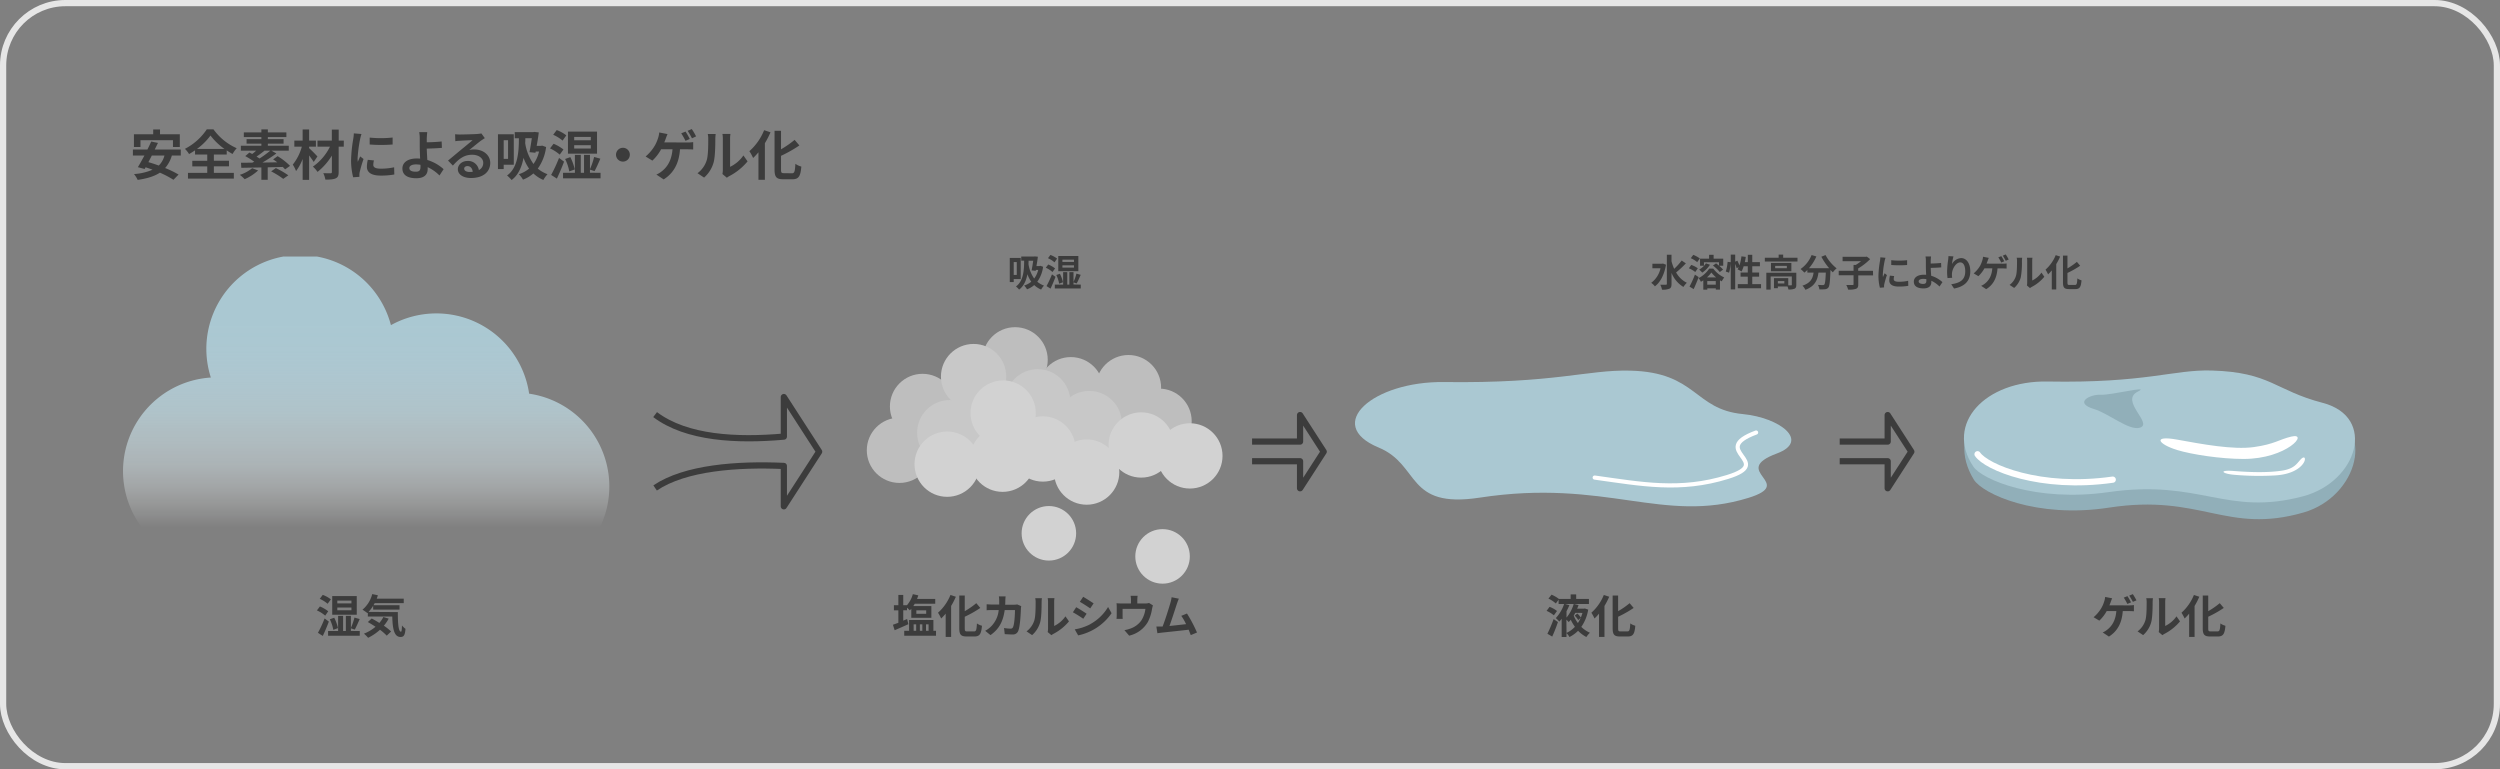 <svg xmlns="http://www.w3.org/2000/svg" xmlns:xlink="http://www.w3.org/1999/xlink" viewBox="0 0 1204 370.5"><rect x="0" y="0" width="1204" height="370.5" fill="#808080" stroke="none"/><defs><style>.cls-1,.cls-12,.cls-13,.cls-14,.cls-9{fill:none;}.cls-2{fill:#3c3c3c;}.cls-3{fill:#bebebe;}.cls-4{fill:#c8c8c8;}.cls-5{fill:#d2d2d2;}.cls-6{fill:#91afb9;}.cls-7{fill:#aac8d2;}.cls-8{fill:#fff;}.cls-13,.cls-9{stroke:#fff;stroke-linecap:round;}.cls-13,.cls-14,.cls-9{stroke-miterlimit:10;}.cls-12,.cls-14,.cls-9{stroke-width:3px;}.cls-10{clip-path:url(#clip-path);}.cls-11{fill:url(#名称未設定グラデーション_90);}.cls-12{stroke:#3c3c3c;stroke-linejoin:round;}.cls-13{stroke-width:2px;}.cls-14{stroke:#e6e6e6;}</style><clipPath id="clip-path"><rect class="cls-1" x="42.5" y="123.53" width="263" height="143.13"/></clipPath><linearGradient id="名称未設定グラデーション_90" x1="176.34" y1="286.82" x2="176.34" y2="122.86" gradientUnits="userSpaceOnUse"><stop offset="0.2" stop-color="#fff" stop-opacity="0"/><stop offset="0.21" stop-color="#fcfdfe" stop-opacity="0.03"/><stop offset="0.3" stop-color="#e7eff2" stop-opacity="0.29"/><stop offset="0.38" stop-color="#d4e3e8" stop-opacity="0.51"/><stop offset="0.47" stop-color="#c5d9e0" stop-opacity="0.68"/><stop offset="0.55" stop-color="#b9d2da" stop-opacity="0.82"/><stop offset="0.64" stop-color="#b1ccd6" stop-opacity="0.92"/><stop offset="0.72" stop-color="#acc9d3" stop-opacity="0.98"/><stop offset="0.8" stop-color="#aac8d2"/></linearGradient></defs><g id="レイヤー_2" data-name="レイヤー 2"><g id="design"><path class="cls-2" d="M156.62,296.5a16.09,16.09,0,0,0-4-2.53l1.45-1.9a17.2,17.2,0,0,1,4,2.32Zm1.76,2.86c-.86,2.29-1.91,4.77-2.93,6.91l-2.33-1.5a57.88,57.88,0,0,0,3.21-6.93Zm-.59-8.58A15.72,15.72,0,0,0,154,288.4l1.43-1.91a14.54,14.54,0,0,1,3.92,2.15Zm15.47,13.11v2.27H158v-2.27h4.84v-7.3h2.4v7.3h1.32v-7.3h2.42v5.83a28.19,28.19,0,0,0,1.72-5l2.53.71c-.77,1.78-1.65,3.8-2.38,5.08l-1.87-.62v1.28Zm-12.74-.55a19.49,19.49,0,0,0-1.68-5.1l2.12-.75a20.47,20.47,0,0,1,1.8,5Zm11.3-7.28H160v-9h11.81Zm-2.57-6.82h-6.8v1.36h6.8Zm0,3.34h-6.8v1.34h6.8Z"/><path class="cls-2" d="M191.6,294.78c0,5.28.25,9.44,1.52,9.44.33,0,.42-1.17.46-3a10.29,10.29,0,0,0,1.7,1.63c-.2,2.75-.66,3.92-2.36,3.92-3.21,0-3.85-4.21-4-9.84H177.15v-1.83l-.2.18a21.26,21.26,0,0,0-2.38-1.65,14.48,14.48,0,0,0,4.69-7.52l2.73.57c-.18.55-.35,1.1-.55,1.63h13v2.17h-14c-.18.36-.37.71-.57,1h12.54v2.11h-12.7v-1.85a17.76,17.76,0,0,1-2.22,2.95Zm-4.4,3.15a20.16,20.16,0,0,1-2.33,3.41,24.54,24.54,0,0,1,3.48,2.79l-2.09,2a25.73,25.73,0,0,0-3.26-2.84,24.48,24.48,0,0,1-5.72,3.88,17.13,17.13,0,0,0-2-2,19.55,19.55,0,0,0,5.57-3.32c-1.26-.84-2.53-1.61-3.7-2.27l1.87-1.71c1.15.59,2.42,1.34,3.68,2.13a14.52,14.52,0,0,0,1.93-2.84Z"/><path class="cls-2" d="M437.46,300.61c-2.2,1-4.62,2.07-6.6,2.91l-.83-2.64c.72-.25,1.63-.58,2.62-.95v-6h-2.14v-2.48h2.14v-4.93H435v4.93h1.81v0a13.45,13.45,0,0,0,2.81-5.3l2.62.57c-.17.6-.37,1.17-.59,1.74h8.76v2.29h-9.86c-.22.39-.46.77-.71,1.14h8.7v5.64h-9.66v-4.36a8.75,8.75,0,0,1-.71.77,18,18,0,0,0-1.36-1.26v1.21H435v5c.62-.26,1.26-.5,1.87-.77Zm13.32,3.19v2.38h-15.3V303.8h2.34v-5.21h11.7v5.21Zm-10.76,0h1.21v-3.12H440Zm1.29-8.21h4.74v-1.67h-4.74Zm1.7,5.09v3.12h1.19v-3.12Zm2.95,0v3.12h1.25v-3.12Z"/><path class="cls-2" d="M460.34,287.39a34.54,34.54,0,0,1-2.28,4.44v14.92h-2.62V295.53a24.67,24.67,0,0,1-2.18,2.33,19,19,0,0,0-1.52-2.77,22.71,22.71,0,0,0,6-8.56Zm8.74,16.7c1.06,0,1.23-.75,1.41-3.85a7.39,7.39,0,0,0,2.42,1.12c-.31,3.78-1,5.17-3.59,5.17h-3.76c-2.77,0-3.57-.88-3.57-4V286.82h2.64v7.52a37.74,37.74,0,0,0,5.55-3.85l1.94,2.29a53,53,0,0,1-7.49,4.24v5.55c0,1.3.16,1.52,1.22,1.52Z"/><path class="cls-2" d="M491.83,291.94a9.15,9.15,0,0,0-.16,1.17c-.08,2.37-.35,8.51-1.29,10.76a2.71,2.71,0,0,1-2.84,1.69c-1.26,0-2.58-.09-3.66-.17l-.33-2.95a18.13,18.13,0,0,0,3.09.31,1.18,1.18,0,0,0,1.25-.77c.64-1.39.92-5.79.92-8.17h-4.95c-.81,5.81-2.9,9.27-6.84,12.06l-2.55-2.07a12.54,12.54,0,0,0,2.88-2.15,12.92,12.92,0,0,0,3.63-7.84h-2.9c-.75,0-2,0-2.91.09V291c.93.09,2.07.15,2.91.15h3.14c0-.61,0-1.25,0-1.91a16,16,0,0,0-.16-2h3.24c-.07.51-.11,1.43-.14,2,0,.68,0,1.34-.08,2h4.13a10.6,10.6,0,0,0,1.68-.15Z"/><path class="cls-2" d="M494.38,304.07a10.47,10.47,0,0,0,3.74-5.26c.61-1.89.64-6.05.64-8.72a8.11,8.11,0,0,0-.2-2h3.23a14.72,14.72,0,0,0-.15,2c0,2.6-.07,7.24-.66,9.46a12.75,12.75,0,0,1-3.92,6.32Zm10.18.33a8.27,8.27,0,0,0,.18-1.63V289.94a8.85,8.85,0,0,0-.18-1.89h3.28a11.48,11.48,0,0,0-.15,1.91v11.51a13.94,13.94,0,0,0,5.43-4.64l1.7,2.42a24.33,24.33,0,0,1-7.46,6,6.43,6.43,0,0,0-1,.66Z"/><path class="cls-2" d="M523.31,295.57,521.7,298a57.18,57.18,0,0,0-5-3.13l1.6-2.44C519.77,293.26,522.19,294.78,523.31,295.57Zm1.78,5a22.4,22.4,0,0,0,8.56-8.25l1.69,3A26.09,26.09,0,0,1,519.24,306l-1.65-2.9A24.47,24.47,0,0,0,525.09,300.61Zm1.61-10L525.05,293c-1.24-.86-3.52-2.35-5-3.17l1.61-2.42C523.13,288.27,525.55,289.81,526.7,290.6Z"/><path class="cls-2" d="M555.25,291.55a16.16,16.16,0,0,0-.44,1.76,20.28,20.28,0,0,1-2,6.22,14,14,0,0,1-9,6.6l-2.29-2.64a17.83,17.83,0,0,0,3.11-.85,10.8,10.8,0,0,0,5-3.77,13.12,13.12,0,0,0,2-5.65H540.64v3.21c0,.51,0,1.19.07,1.63h-3a15.86,15.86,0,0,0,.11-1.85V292.4a13.75,13.75,0,0,0-.11-1.89,18.14,18.14,0,0,0,2.25.11h4.71v-1.69a10.49,10.49,0,0,0-.18-2h3.39a15.94,15.94,0,0,0-.15,2v1.69h3.82a5.4,5.4,0,0,0,1.83-.24Z"/><path class="cls-2" d="M573.47,305.87c-.29-.75-.64-1.65-1-2.6-3.59.42-10.26,1.13-13,1.41l-2.07.27-.5-3.22c.74,0,1.69,0,2.42,0l.59,0c1.28-3.26,3.17-9.29,3.81-11.57a18.05,18.05,0,0,0,.53-2.53l3.49.7c-.3.66-.61,1.47-.94,2.44-.71,2.16-2.49,7.75-3.59,10.7,2.69-.27,5.81-.62,8-.88a26.12,26.12,0,0,0-2.31-4l2.75-1.12a67.54,67.54,0,0,1,4.82,9.15Z"/><path class="cls-2" d="M748.34,296.34a14.86,14.86,0,0,0-3.5-2.15l1.43-1.94a13.48,13.48,0,0,1,3.58,2Zm-3.11,8.87a71.73,71.73,0,0,0,3-7.06l2.07,1.43a74.59,74.59,0,0,1-2.75,7Zm19.65-11.62a20.27,20.27,0,0,1-3.32,8.32,13.77,13.77,0,0,0,4.14,2.82,10.19,10.19,0,0,0-1.7,2.06,15.67,15.67,0,0,1-4-3,16.06,16.06,0,0,1-4.14,3,7.38,7.38,0,0,0-1.45-1.89v1.87h-2.31V298a14.19,14.19,0,0,1-1.14,1.35,16.65,16.65,0,0,0-1.68-1.68,19,19,0,0,0,4-6.77h-2.66v-2.07l-1.34,1.8a13.82,13.82,0,0,0-3.55-2.33l1.5-1.91a16.31,16.31,0,0,1,3.54,2.06h5.66v-2.2h2.66v2.2h6.14v2.45h-7.11l2.11.52a14.62,14.62,0,0,1-.68,1.72h3.3l.4-.11Zm-9.06-2.13c-.4.94-.86,1.93-1.39,2.9v3.06a18,18,0,0,0,3.46-6.53h-4.12Zm-1.39,13.35a12.87,12.87,0,0,0,4.05-2.94,21.26,21.26,0,0,1-2-3.39,10.46,10.46,0,0,1-1,1.1c-.26-.31-.7-.77-1.1-1.15Zm4.23-9.66c-.25.47-.49.91-.75,1.32a15.12,15.12,0,0,0,2,3.59,14.28,14.28,0,0,0,1.34-2.51l-1.16,1.08a11.19,11.19,0,0,0-1.72-2.16l1.28-1a10.74,10.74,0,0,1,1.69,1.94,20.86,20.86,0,0,0,.77-2.23Z"/><path class="cls-2" d="M775,287.39a36,36,0,0,1-2.29,4.44v14.92h-2.62V295.53a23.44,23.44,0,0,1-2.18,2.33,18.92,18.92,0,0,0-1.51-2.77,22.8,22.8,0,0,0,6-8.56Zm8.73,16.7c1.06,0,1.24-.75,1.41-3.85a7.58,7.58,0,0,0,2.42,1.12c-.31,3.78-1,5.17-3.58,5.17h-3.77c-2.77,0-3.56-.88-3.56-4V286.82h2.64v7.52a37.61,37.61,0,0,0,5.54-3.85l1.94,2.29a53.41,53.41,0,0,1-7.48,4.24v5.55c0,1.3.15,1.52,1.21,1.52Z"/><path class="cls-2" d="M1025.4,291.55a14.64,14.64,0,0,0,2.29-.16v3c-.81-.07-1.78-.09-2.29-.09h-3.08c-.39,5.85-2.68,9.77-6.66,12.28l-3-2a8.68,8.68,0,0,0,2.09-1.24c2.31-1.76,4.13-4.46,4.48-9.06h-4.64a18,18,0,0,1-3.56,4.62l-2.75-1.65a17.53,17.53,0,0,0,3.8-4.53,15.23,15.23,0,0,0,1.28-3,8.58,8.58,0,0,0,.46-2.24l3.39.66c-.24.55-.53,1.32-.7,1.8s-.38,1-.62,1.59Zm-.86-.69a29.78,29.78,0,0,0-1.73-3.05l1.76-.71a31.75,31.75,0,0,1,1.74,3Zm2.65-1a27.5,27.5,0,0,0-1.76-3l1.73-.73a27.58,27.58,0,0,1,1.76,3Z"/><path class="cls-2" d="M1029.45,304.07a10.41,10.41,0,0,0,3.74-5.26c.62-1.89.64-6.05.64-8.72a8.11,8.11,0,0,0-.2-2h3.23a14.72,14.72,0,0,0-.15,2c0,2.6-.07,7.24-.66,9.46a12.69,12.69,0,0,1-3.92,6.32Zm10.19.33a9.18,9.18,0,0,0,.17-1.63V289.94a10.1,10.1,0,0,0-.17-1.89h3.28a9.92,9.92,0,0,0-.16,1.91v11.51a14,14,0,0,0,5.44-4.64l1.69,2.42a24.22,24.22,0,0,1-7.46,6,6.43,6.43,0,0,0-1,.66Z"/><path class="cls-2" d="M1059.19,287.39a34.54,34.54,0,0,1-2.28,4.44v14.92h-2.62V295.53a24.67,24.67,0,0,1-2.18,2.33,20,20,0,0,0-1.52-2.77,22.71,22.71,0,0,0,6-8.56Zm8.74,16.7c1.06,0,1.23-.75,1.41-3.85a7.39,7.39,0,0,0,2.42,1.12c-.31,3.78-1,5.17-3.59,5.17h-3.76c-2.77,0-3.57-.88-3.57-4V286.82h2.64v7.52a37.74,37.74,0,0,0,5.55-3.85l1.94,2.29a53,53,0,0,1-7.49,4.24v5.55c0,1.3.16,1.52,1.21,1.52Z"/><path class="cls-2" d="M488.21,134.39v1.44H486.3V124.21h5.28v10.18Zm0-8.19v6.21h1.46V126.2Zm14.15,2.28a15.63,15.63,0,0,1-2.81,7.2,10.63,10.63,0,0,0,3.24,1.86,10.23,10.23,0,0,0-1.38,1.92,11,11,0,0,1-3.33-2.17,11.32,11.32,0,0,1-3.46,2.05,8.78,8.78,0,0,0-1.39-1.82,10.15,10.15,0,0,0,3.42-1.85,15.14,15.14,0,0,1-1.85-3.6c-.58,3-1.71,5.72-4,7.39a12,12,0,0,0-1.51-1.51c3.54-2.5,3.94-7.74,3.94-12.4h-1.4v-2H498l.34-.07,1.5.16c-.16,1.37-.42,3-.69,4.49h1.46L501,128Zm-7-2.93c0,.52,0,1.06-.05,1.6a16.4,16.4,0,0,0,2.75,7A11.33,11.33,0,0,0,500,130h-1.12l-.07.42-2-.2c.29-1.44.58-3.2.78-4.66Z"/><path class="cls-2" d="M506.89,131a13.21,13.21,0,0,0-3.24-2.07l1.19-1.55a13.93,13.93,0,0,1,3.29,1.89Zm1.44,2.34c-.7,1.87-1.56,3.91-2.39,5.66L504,137.79a50.16,50.16,0,0,0,2.63-5.67Zm-.48-7a13,13,0,0,0-3.14-2l1.17-1.56a12,12,0,0,1,3.21,1.76Zm12.65,10.73v1.85H508v-1.85h4v-6h2v6H515v-6h2v4.77a23,23,0,0,0,1.4-4.07l2.07.58c-.63,1.46-1.35,3.12-1.94,4.16L517,136v1Zm-10.42-.45a15.92,15.92,0,0,0-1.37-4.18l1.73-.61a16.7,16.7,0,0,1,1.48,4.11Zm9.25-6h-9.66v-7.33h9.66Zm-2.1-5.58h-5.57v1.12h5.57Zm0,2.74h-5.57v1.09h5.57Z"/><path class="cls-2" d="M802.35,127.49c-.83,4.88-2.81,8.54-5.35,10.41a8.15,8.15,0,0,0-1.78-1.69,11.82,11.82,0,0,0,4.48-7h-3.91V127h4.7l.4-.07Zm9.56-.65a44.66,44.66,0,0,1-4.7,4.36,12.05,12.05,0,0,0,5.18,5,9,9,0,0,0-1.65,2,13.9,13.9,0,0,1-5.73-6.79v5.31c0,1.3-.29,2-1,2.31a8.6,8.6,0,0,1-3.59.48,8.52,8.52,0,0,0-.84-2.39c1.18.05,2.32,0,2.7,0s.48-.13.48-.44v-14H805v3.17a23.47,23.47,0,0,0,1.28,3.62,29.68,29.68,0,0,0,3.62-4Z"/><path class="cls-2" d="M816.44,131a13,13,0,0,0-3.08-1.8l1.15-1.62a12.38,12.38,0,0,1,3.15,1.62Zm1.64,2.47c-.72,1.92-1.59,4-2.41,5.76l-2-1.19a52.31,52.31,0,0,0,2.61-5.78Zm-.72-7.22a11.49,11.49,0,0,0-3.08-1.9l1.19-1.62a13.77,13.77,0,0,1,3.17,1.75Zm7.74,3.11a13.9,13.9,0,0,0,5.29,4.27,11.68,11.68,0,0,0-1.2,1.87c-.27-.14-.56-.32-.85-.5v4.48h-2v-.63h-4.1v.66h-1.93V135a12.24,12.24,0,0,1-1.15.71,8.52,8.52,0,0,0-1.12-1.75,13.68,13.68,0,0,0,5.12-4.61Zm-1.58-1.87a13.1,13.1,0,0,1-3.71,3.81,13.93,13.93,0,0,0-1.5-1.47,8.81,8.81,0,0,0,3.26-3Zm-2.87.48h-1.91v-3.4h4.36v-1.87h2.18v1.87h4.63v3.4h-2a16.49,16.49,0,0,1,1.92,1.86l-1.58,1.2a17.27,17.27,0,0,0-3.3-3.13l1.5-1.06c.45.32.93.72,1.42,1.12v-1.64h-7.26Zm5.84,5.64a15.24,15.24,0,0,1-2.29-2.36,15.13,15.13,0,0,1-2.14,2.36Zm-.17,3.49v-1.74h-4.1v1.74Z"/><path class="cls-2" d="M848.12,136.84v2h-11.2v-2h4.81v-3.6h-3.47v-2h3.47v-3h-2a12.29,12.29,0,0,1-1,2.49,17.06,17.06,0,0,0-1.91-1c.18-.33.36-.67.54-1.05l-1,.47a12.48,12.48,0,0,0-.69-2.07v12.3h-2.14V126.57a22.5,22.5,0,0,1-.81,4.77l-1.58-.57a21.85,21.85,0,0,0,.88-4.68l1.51.21v-3.67h2.14V126l1.05-.43a20.29,20.29,0,0,1,1,2.27,21.71,21.71,0,0,0,.95-4.39l2.09.28c-.12.85-.27,1.7-.45,2.51h1.44v-3.53h2.14v3.53h3.68v2h-3.68v3h3.3v2h-3.3v3.6Z"/><path class="cls-2" d="M865.67,124.12v1.82H849.94v-1.82h6.66v-1.51h2.18v1.51Zm-.57,13.06c0,1-.2,1.56-.9,1.89a7.28,7.28,0,0,1-2.92.34,6.33,6.33,0,0,0-.41-1.44h-4.65v.81h-1.87v-4.84h6.88v3.49c.61,0,1.17,0,1.36,0s.35-.07.35-.29v-4H852.75v6.32h-2.09v-8.11H865.1Zm-2.38-10.55v4h-9.83v-4Zm-2.18,1.42h-5.62v1.1h5.62Zm-1.2,7.31h-3.12v1.17h3.12Z"/><path class="cls-2" d="M879.17,122.83a20.9,20.9,0,0,0,5.35,6.41,10.36,10.36,0,0,0-1.82,1.92c-.38-.34-.75-.73-1.15-1.15v.13c-.2,5.44-.41,7.56-1,8.32a2.17,2.17,0,0,1-1.63.84,18.78,18.78,0,0,1-2.72.06,5.33,5.33,0,0,0-.7-2.16c1,.07,1.92.09,2.37.09a.82.82,0,0,0,.72-.26c.36-.37.56-2,.72-5.74h-3.54c-.45,3.46-1.63,6.54-6.29,8.28a7.3,7.3,0,0,0-1.42-2c4.07-1.31,5-3.67,5.36-6.3h-3V130a13.21,13.21,0,0,1-1.44,1.3,12.11,12.11,0,0,0-1.84-1.73,14.87,14.87,0,0,0,5.32-6.74l2.3.67a21.58,21.58,0,0,1-3.56,5.67h9.72a30.14,30.14,0,0,1-3.76-5.53Z"/><path class="cls-2" d="M902.07,132.62h-7.13v4.32c0,1.25-.27,1.82-1.13,2.17a10.7,10.7,0,0,1-3.75.37,9.51,9.51,0,0,0-.9-2.21c1.24,0,2.63,0,3,0s.51-.09.51-.41v-4.29h-7.15v-2.14h7.15v-2.84h1.06a21.52,21.52,0,0,0,2.57-1.81h-8.91v-2.1h11.15l.48-.11,1.64,1.22a28,28,0,0,1-5.76,4.49v1.15h7.13Z"/><path class="cls-2" d="M908.06,124.14a15.14,15.14,0,0,0-.43,1.59,44.3,44.3,0,0,0-.87,6.53,7.8,7.8,0,0,0,.08,1.16c.25-.64.54-1.23.79-1.81l1.11.87a43.67,43.67,0,0,0-1.27,4.37,4.75,4.75,0,0,0-.11.83c0,.2,0,.49,0,.74l-2,.15a22.9,22.9,0,0,1-.7-5.84,49.22,49.22,0,0,1,.74-7.06,13.65,13.65,0,0,0,.18-1.74Zm4.18,8.81a5.6,5.6,0,0,0-.22,1.49c0,.79.69,1.26,2.49,1.26a20.17,20.17,0,0,0,4.46-.47l.06,2.42a25.45,25.45,0,0,1-4.61.36c-3.08,0-4.54-1.12-4.54-2.94a11,11,0,0,1,.31-2.32Zm6.23-7.64v2.31a48.84,48.84,0,0,1-7.65,0l0-2.31A35.73,35.73,0,0,0,918.47,125.31Z"/><path class="cls-2" d="M934.07,138a13.8,13.8,0,0,0-3.94-2.79c0,.23,0,.43,0,.61,0,1.57-.81,3.08-3.8,3.08-2.54,0-4.63-.83-4.63-3.26,0-1.85,1.59-3.33,4.86-3.33.36,0,.72,0,1.07.05-.06-1.38-.13-2.91-.13-3.85s0-2.14,0-2.9a10.53,10.53,0,0,0-.18-2.09H930c-.08.53-.13,1.39-.17,2.09v1.3c1.41,0,3.5-.11,5-.27l.09,2.12c-1.49.15-3.62.22-5.06.26,0,1.08.11,2.48.2,3.79a14,14,0,0,1,5.42,3.07Zm-6.35-3.56a8.86,8.86,0,0,0-1.48-.13c-1.38,0-2.21.47-2.21,1.22s.9,1.21,2.14,1.21,1.57-.52,1.57-1.69C927.74,134.86,927.74,134.64,927.72,134.41Z"/><path class="cls-2" d="M940.79,123.48a26.48,26.48,0,0,0-.72,3.69,5.49,5.49,0,0,1,4.41-2.88c2.48,0,4.41,2.43,4.41,6.35,0,5-3.1,7.46-7.82,8.32l-1.35-2.07c4-.61,6.74-1.91,6.74-6.23,0-2.75-.92-4.29-2.4-4.29-2.1,0-3.94,3.17-4,5.51a10.43,10.43,0,0,0,.09,1.9l-2.22.14a23.15,23.15,0,0,1-.21-3,43.26,43.26,0,0,1,.5-5.71c.09-.65.13-1.37.15-1.87Z"/><path class="cls-2" d="M964.51,127a11.54,11.54,0,0,0,1.87-.13v2.47c-.66-.05-1.45-.07-1.87-.07H962c-.32,4.79-2.2,8-5.45,10l-2.43-1.62a7.34,7.34,0,0,0,1.71-1c1.89-1.44,3.38-3.66,3.67-7.42h-3.8a15,15,0,0,1-2.92,3.78l-2.25-1.35a14.37,14.37,0,0,0,3.12-3.71,12.79,12.79,0,0,0,1-2.47,7.18,7.18,0,0,0,.38-1.83l2.77.54c-.2.45-.43,1.08-.57,1.47s-.31.83-.51,1.3Zm-.7-.56a25.84,25.84,0,0,0-1.42-2.5l1.44-.58a25.71,25.71,0,0,1,1.42,2.47Zm2.16-.83a21.07,21.07,0,0,0-1.44-2.48l1.42-.6a23.17,23.17,0,0,1,1.44,2.45Z"/><path class="cls-2" d="M967.82,137.21a8.46,8.46,0,0,0,3.06-4.3c.5-1.55.52-5,.52-7.13a6.5,6.5,0,0,0-.16-1.64h2.65a11,11,0,0,0-.13,1.62,39.49,39.49,0,0,1-.54,7.75,10.48,10.48,0,0,1-3.2,5.16Zm8.34.27a7,7,0,0,0,.14-1.33V125.66a8.82,8.82,0,0,0-.14-1.55h2.68a8.57,8.57,0,0,0-.13,1.56v9.42a11.39,11.39,0,0,0,4.45-3.8l1.39,2a19.86,19.86,0,0,1-6.11,4.92,4,4,0,0,0-.79.54Z"/><path class="cls-2" d="M992.16,123.57a28.37,28.37,0,0,1-1.87,3.63v12.21h-2.15v-9.18a20.65,20.65,0,0,1-1.78,1.91,15.9,15.9,0,0,0-1.24-2.27,18.67,18.67,0,0,0,4.91-7Zm7.15,13.66c.86,0,1-.61,1.15-3.15a6.15,6.15,0,0,0,2,.92c-.25,3.1-.81,4.23-2.94,4.23h-3.08c-2.26,0-2.91-.72-2.91-3.26V123.1h2.16v6.16a32,32,0,0,0,4.54-3.15l1.58,1.87a43.45,43.45,0,0,1-6.12,3.47V136c0,1.06.12,1.24,1,1.24Z"/><circle class="cls-3" cx="515.71" cy="187.69" r="15.72"/><circle class="cls-3" cx="433.17" cy="216.86" r="15.72"/><circle class="cls-3" cx="543.47" cy="186.69" r="15.72"/><circle class="cls-3" cx="558.2" cy="202.87" r="15.72"/><circle class="cls-3" cx="444.3" cy="195.75" r="15.72"/><circle class="cls-3" cx="488.87" cy="173.29" r="15.72"/><circle class="cls-4" cx="499.76" cy="193.51" r="15.72"/><circle class="cls-4" cx="524.59" cy="204" r="15.72"/><circle class="cls-5" cx="502.24" cy="216.23" r="15.72"/><circle class="cls-5" cx="505.14" cy="256.84" r="13.13"/><circle class="cls-5" cx="559.89" cy="267.96" r="13.13"/><circle class="cls-4" cx="457.41" cy="208.39" r="15.72"/><circle class="cls-4" cx="468.88" cy="181.36" r="15.72"/><circle class="cls-5" cx="549.61" cy="214.3" r="15.72"/><circle class="cls-5" cx="523.35" cy="227.35" r="15.72"/><circle class="cls-5" cx="456.15" cy="223.55" r="15.72"/><circle class="cls-5" cx="573.05" cy="219.56" r="15.72"/><circle class="cls-5" cx="483.12" cy="198.93" r="15.72"/><circle class="cls-5" cx="482.85" cy="221.16" r="15.72"/><path class="cls-6" d="M986.2,186.19c-30-.66-49.55,22.07-35.63,44.76,4.21,6.86,30.15,18.92,65.14,13.52,44.41-6.85,56.6,13.06,93.72,2.33,26.15-7.56,35.56-41.64,9.26-49.14-23.07-6.58-25.07-16.13-53.48-17.1C1046.87,179.93,1033.7,187.22,986.2,186.19Z"/><path class="cls-7" d="M986.09,183.74c-30-.55-49.59,20.29-35.71,41C954.58,231,980.5,242,1015.5,237c44.42-6.35,56.57,11.85,93.71,2,26.16-7,35.63-38.17,9.34-45-23-6-25-14.72-53.45-15.56C1046.77,177.91,1033.58,184.6,986.09,183.74Z"/><path class="cls-8" d="M1103.5,210.26c8.75-2.1-2,10.77-23,10.77-11,0-25-2.16-32-4.31-9.24-2.84-12-7.18,0-5s27,5,37,3.59S1097.5,211.69,1103.5,210.26Z"/><path class="cls-8" d="M1108.11,221.15c3.73-3.82,3.3,6.79-12.19,7.8a135.32,135.32,0,0,1-20-.3c-5.84-.51-7.62-2.41-.12-1.82,9.62.75,16.93.75,23.12-.16S1106.21,223.1,1108.11,221.15Z"/><path class="cls-9" d="M952.38,218.76C956.58,225,982.5,236,1017.5,231"/><path class="cls-6" d="M1029.68,188.54c6.35-3.1-12.87,1.85-18,1.57S998.5,194,1008.5,197c7,2.09,16.83,10.51,22,9C1037.29,204,1020.5,193,1029.68,188.54Z"/><g class="cls-10"><path class="cls-11" d="M254.83,189.59a45.16,45.16,0,0,0-66.56-33,45.18,45.18,0,1,0-86.73,25.23A45.17,45.17,0,1,0,132,262.67a45.17,45.17,0,0,0,80.43-.91,45.17,45.17,0,1,0,42.39-72.17Z"/></g><path class="cls-12" d="M315.5,235c14.39-9.78,39.75-11.61,62-10.6v19.44l17-26.31-17-26.31v19.05c-22.62,2-46.87.82-62-10.6"/><polyline class="cls-12" points="603 212.66 626.11 212.66 626.11 199.9 637.5 217.53 626.11 235.15 626.11 222.13 603 222.13"/><polyline class="cls-12" points="886 212.66 909.11 212.66 909.11 199.9 920.5 217.53 909.11 235.15 909.11 222.13 886 222.13"/><path class="cls-7" d="M695.43,184c-34-.46-58.16,20.47-31.48,31.53,20.22,8.38,12.92,29.61,48.68,24.13,60.9-9.33,88.12,12.89,129.43.11,23.41-7.24-9.7-12.65,13.74-21.4,16-5.95,1.5-17.22-16.45-18.95-23.67-2.27-22.05-20.16-54.28-20.92C764.27,178,749.3,184.69,695.43,184Z"/><path class="cls-13" d="M768,230c22.46,3.1,41.07,6.81,64-.3,23.41-7.24-9.7-12.65,13.74-21.4"/><rect class="cls-14" x="1.5" y="1.5" width="1201" height="367.5" rx="30"/><path class="cls-2" d="M82.76,74.92a15.71,15.71,0,0,1-3.23,6A47.29,47.29,0,0,1,86,84.07l-2.47,2.52A44.79,44.79,0,0,0,77,83.16C74.2,85,70.66,86,66.3,86.64a12.77,12.77,0,0,0-1.77-2.81,27.09,27.09,0,0,0,8.94-2.1c-1.14-.42-2.26-.83-3.35-1.17l-.47.83-3.25-.88c.94-1.51,2-3.49,3.15-5.59H64V72H71c.67-1.32,1.3-2.65,1.82-3.84l3.25.67c-.47,1-1,2.08-1.54,3.17H87.07v2.92ZM67.65,70.78H64.5V64.67h9.28V62.36h3.28v2.31H86.6v6.11H83.3V67.53H67.65Zm5.46,4.14C72.56,76,72,77.07,71.47,78.09c1.56.44,3.25,1,5,1.64a10.4,10.4,0,0,0,2.73-4.81Z"/><path class="cls-2" d="M103,83.24h9.62V86H90.53V83.24h9.28v-3.1h-7.2v-2.7h7.2v-3H93.93V72.39a33,33,0,0,1-2.88,1.8,11.46,11.46,0,0,0-2-2.5,28.33,28.33,0,0,0,10.55-9.41h3.2A27.52,27.52,0,0,0,114,71.38a15.21,15.21,0,0,0-2,2.78,33,33,0,0,1-2.81-1.74v2H103v3h7.28v2.7H103Zm5.08-11.52a31,31,0,0,1-6.71-6.45,30.1,30.1,0,0,1-6.5,6.45Z"/><path class="cls-2" d="M124.3,82.09a23,23,0,0,1-6.47,4.21,22.3,22.3,0,0,0-2.32-2.1,17.94,17.94,0,0,0,5.93-3.2Zm13-.52c-.29-.34-.68-.75-1.12-1.17-2.39.08-4.86.13-7.25.18v6h-3.05V80.64l-9.67.18-.15-2.45c1.58,0,3.48,0,5.53-.05.26-.15.55-.28.84-.44a36.16,36.16,0,0,0-4.32-2.7l2-1.72c.42.21.89.44,1.35.7.63-.47,1.28-1,1.9-1.61H116V70.18h9.88v-1h-7.13V67h7.13V66h-8.45V63.76h8.45V62.33H129v1.43h8.92V66H129v1h7.57V69.2H129v1h10.07v2.37h-8.32l2.36,1.33a75.8,75.8,0,0,1-6.73,4.39l7.15-.13c-.68-.49-1.36-1-2-1.4l2.15-1.56a30.24,30.24,0,0,1,6,4.68Zm-9.93-9a45,45,0,0,1-3.83,2.83c.52.32,1,.63,1.43.94a50.21,50.21,0,0,0,5.18-3.77Zm5.48,8.37a41,41,0,0,1,6,3.49l-2.44,1.71a41.08,41.08,0,0,0-5.82-3.61Z"/><path class="cls-2" d="M151.08,78c-.52-.83-1.35-2-2.21-3.15V86.62h-3.12V76.55a22.9,22.9,0,0,1-3.17,5.83,15.13,15.13,0,0,0-1.59-3.1,23.58,23.58,0,0,0,4.37-8.63h-3.61V67.71h4V62.36h3.12v5.35h3.28v2.94h-3.28v.7c1,.86,3.44,3.36,4,4Zm14.48-7.36H163.1V82.82c0,1.79-.39,2.6-1.46,3.09s-2.7.6-4.94.6a12.05,12.05,0,0,0-1-3.12c1.43.06,3,.06,3.48.06s.65-.16.65-.63v-7.9a30.15,30.15,0,0,1-6.91,7.87,12.13,12.13,0,0,0-2.24-2.54,25.16,25.16,0,0,0,8.22-9.6h-6V67.71h6.91v-5.3h3.31v5.3h2.46Z"/><path class="cls-2" d="M174.09,64.54a20.16,20.16,0,0,0-.62,2.29,64.17,64.17,0,0,0-1.25,9.44,13.79,13.79,0,0,0,.1,1.66c.37-.91.79-1.77,1.15-2.6l1.61,1.25a61.74,61.74,0,0,0-1.85,6.32,8.39,8.39,0,0,0-.15,1.19c0,.29,0,.71,0,1.07l-3,.21a32.88,32.88,0,0,1-1-8.43,70.81,70.81,0,0,1,1.07-10.19,19.88,19.88,0,0,0,.26-2.52Zm6,12.72a8.78,8.78,0,0,0-.31,2.15c0,1.15,1,1.82,3.59,1.82a29.55,29.55,0,0,0,6.45-.67l.08,3.48a36.08,36.08,0,0,1-6.66.52c-4.45,0-6.55-1.61-6.55-4.24a15.91,15.91,0,0,1,.44-3.35Zm9-11v3.33a70.28,70.28,0,0,1-11.05,0l0-3.33A52.57,52.57,0,0,0,189.12,66.23Z"/><path class="cls-2" d="M211.66,84.51a19.68,19.68,0,0,0-5.69-4c0,.34,0,.62,0,.88,0,2.27-1.18,4.45-5.49,4.45-3.67,0-6.68-1.2-6.68-4.71,0-2.67,2.28-4.81,7-4.81a15.2,15.2,0,0,1,1.53.08c-.08-2-.18-4.21-.18-5.56,0-1.56,0-3.1,0-4.19a17.23,17.23,0,0,0-.26-3h3.87c-.1.75-.18,2-.23,3v1.87c2,0,5-.15,7.17-.39l.13,3.07c-2.15.21-5.22.31-7.3.37.05,1.56.15,3.58.28,5.48a20.44,20.44,0,0,1,7.83,4.42Zm-9.18-5.15a14.56,14.56,0,0,0-2.13-.18c-2,0-3.2.68-3.2,1.77,0,1.27,1.3,1.74,3.1,1.74s2.26-.75,2.26-2.44C202.51,80,202.51,79.7,202.48,79.36Z"/><path class="cls-2" d="M233.48,66.54c-.63.39-1.22.78-1.8,1.17-1.37,1-4.08,3.25-5.69,4.55a8.83,8.83,0,0,1,2.42-.28c4.37,0,7.69,2.73,7.69,6.47,0,4.06-3.09,7.28-9.3,7.28-3.59,0-6.3-1.64-6.3-4.21,0-2.08,1.9-4,4.63-4a5.19,5.19,0,0,1,5.49,4.39,3.75,3.75,0,0,0,2.1-3.51c0-2.31-2.34-3.87-5.33-3.87-3.95,0-6.52,2.1-9.28,5.22l-2.34-2.42c1.82-1.48,4.92-4.1,6.45-5.35s4.11-3.36,5.38-4.47c-1.33,0-4.86.18-6.21.28a18.83,18.83,0,0,0-2.11.21l-.1-3.35c.72.07,1.61.13,2.34.13,1.35,0,6.86-.13,8.32-.26a13.76,13.76,0,0,0,2-.26Zm-5.83,16.2c-.15-1.66-1.11-2.75-2.52-2.75-1,0-1.58.57-1.58,1.22,0,1,1.09,1.61,2.6,1.61A13.87,13.87,0,0,0,227.65,82.74Z"/><path class="cls-2" d="M242.58,79.34v2.08h-2.76V64.65h7.62V79.34Zm0-11.83v9h2.1v-9ZM263,70.81A22.62,22.62,0,0,1,259,81.21a15.51,15.51,0,0,0,4.68,2.68,14.52,14.52,0,0,0-2,2.78,16.18,16.18,0,0,1-4.81-3.15,16.44,16.44,0,0,1-5,3,12,12,0,0,0-2-2.63,14.71,14.71,0,0,0,4.94-2.68,21.52,21.52,0,0,1-2.68-5.2c-.83,4.34-2.47,8.27-5.74,10.69a17.42,17.42,0,0,0-2.19-2.19c5.13-3.61,5.7-11.18,5.7-17.91h-2V63.63h8.92l.49-.1,2.16.23c-.23,2-.6,4.29-1,6.48h2.11l.54-.11ZM253,66.57c0,.75,0,1.53-.08,2.31a23.6,23.6,0,0,0,4,10.09,16.14,16.14,0,0,0,2.68-6h-1.61l-.11.6-2.88-.29c.41-2.08.83-4.62,1.12-6.73Z"/><path class="cls-2" d="M269.57,74.47a19.67,19.67,0,0,0-4.68-3l1.71-2.23A19.82,19.82,0,0,1,271.36,72Zm2.08,3.38c-1,2.71-2.27,5.65-3.46,8.17l-2.76-1.77a71.19,71.19,0,0,0,3.8-8.19Zm-.71-10.14a18.45,18.45,0,0,0-4.52-2.8l1.69-2.27a17.46,17.46,0,0,1,4.63,2.55Zm18.28,15.5v2.68H271.15V83.21h5.72V74.58h2.84v8.63h1.56V74.58h2.86v6.89a32.93,32.93,0,0,0,2-5.88l3,.83c-.91,2.11-1.95,4.5-2.8,6l-2.21-.73v1.51Zm-15.05-.65a23.2,23.2,0,0,0-2-6l2.5-.89a24.56,24.56,0,0,1,2.13,5.93ZM287.53,74h-14V63.37h14Zm-3-8.06h-8v1.62h8Zm0,4h-8v1.58h8Z"/><path class="cls-2" d="M300,71.17a3.33,3.33,0,1,1-3.33,3.33A3.35,3.35,0,0,1,300,71.17Z"/><path class="cls-2" d="M331.13,68.62a16.63,16.63,0,0,0,2.71-.18V72c-1-.07-2.11-.1-2.71-.1h-3.64c-.46,6.92-3.17,11.55-7.87,14.51l-3.51-2.34a10.4,10.4,0,0,0,2.47-1.46c2.73-2.08,4.88-5.28,5.3-10.71h-5.49a21.33,21.33,0,0,1-4.21,5.46l-3.25-2a20.52,20.52,0,0,0,4.5-5.36,18.47,18.47,0,0,0,1.51-3.56,10.32,10.32,0,0,0,.54-2.65l4,.78c-.29.65-.63,1.56-.83,2.13s-.45,1.2-.73,1.87Zm-1-.8a37.21,37.21,0,0,0-2.05-3.62l2.08-.83a37.87,37.87,0,0,1,2.05,3.56Zm3.12-1.2A31.93,31.93,0,0,0,331.16,63l2-.85a32.67,32.67,0,0,1,2.08,3.53Z"/><path class="cls-2" d="M335.92,83.42a12.27,12.27,0,0,0,4.42-6.22c.73-2.23.75-7.15.75-10.29a9.89,9.89,0,0,0-.23-2.37h3.82a16.26,16.26,0,0,0-.18,2.34c0,3.07-.08,8.56-.78,11.18a15.07,15.07,0,0,1-4.63,7.47Zm12,.39a10.32,10.32,0,0,0,.2-1.93V66.73a12.57,12.57,0,0,0-.2-2.24h3.87a12.85,12.85,0,0,0-.18,2.26v13.6a16.43,16.43,0,0,0,6.42-5.49l2,2.86a28.61,28.61,0,0,1-8.81,7.1,6.86,6.86,0,0,0-1.15.78Z"/><path class="cls-2" d="M371.07,63.71a40.76,40.76,0,0,1-2.7,5.25V86.59h-3.1V73.33a30,30,0,0,1-2.57,2.76,22.21,22.21,0,0,0-1.8-3.28A26.91,26.91,0,0,0,368,62.7Zm10.32,19.74c1.25,0,1.46-.89,1.67-4.56a8.66,8.66,0,0,0,2.86,1.33c-.37,4.47-1.17,6.11-4.24,6.11h-4.45c-3.27,0-4.21-1-4.21-4.71V63h3.12v8.9a44.7,44.7,0,0,0,6.55-4.55l2.29,2.7a63.28,63.28,0,0,1-8.84,5v6.55c0,1.53.18,1.8,1.43,1.8Z"/></g></g></svg>